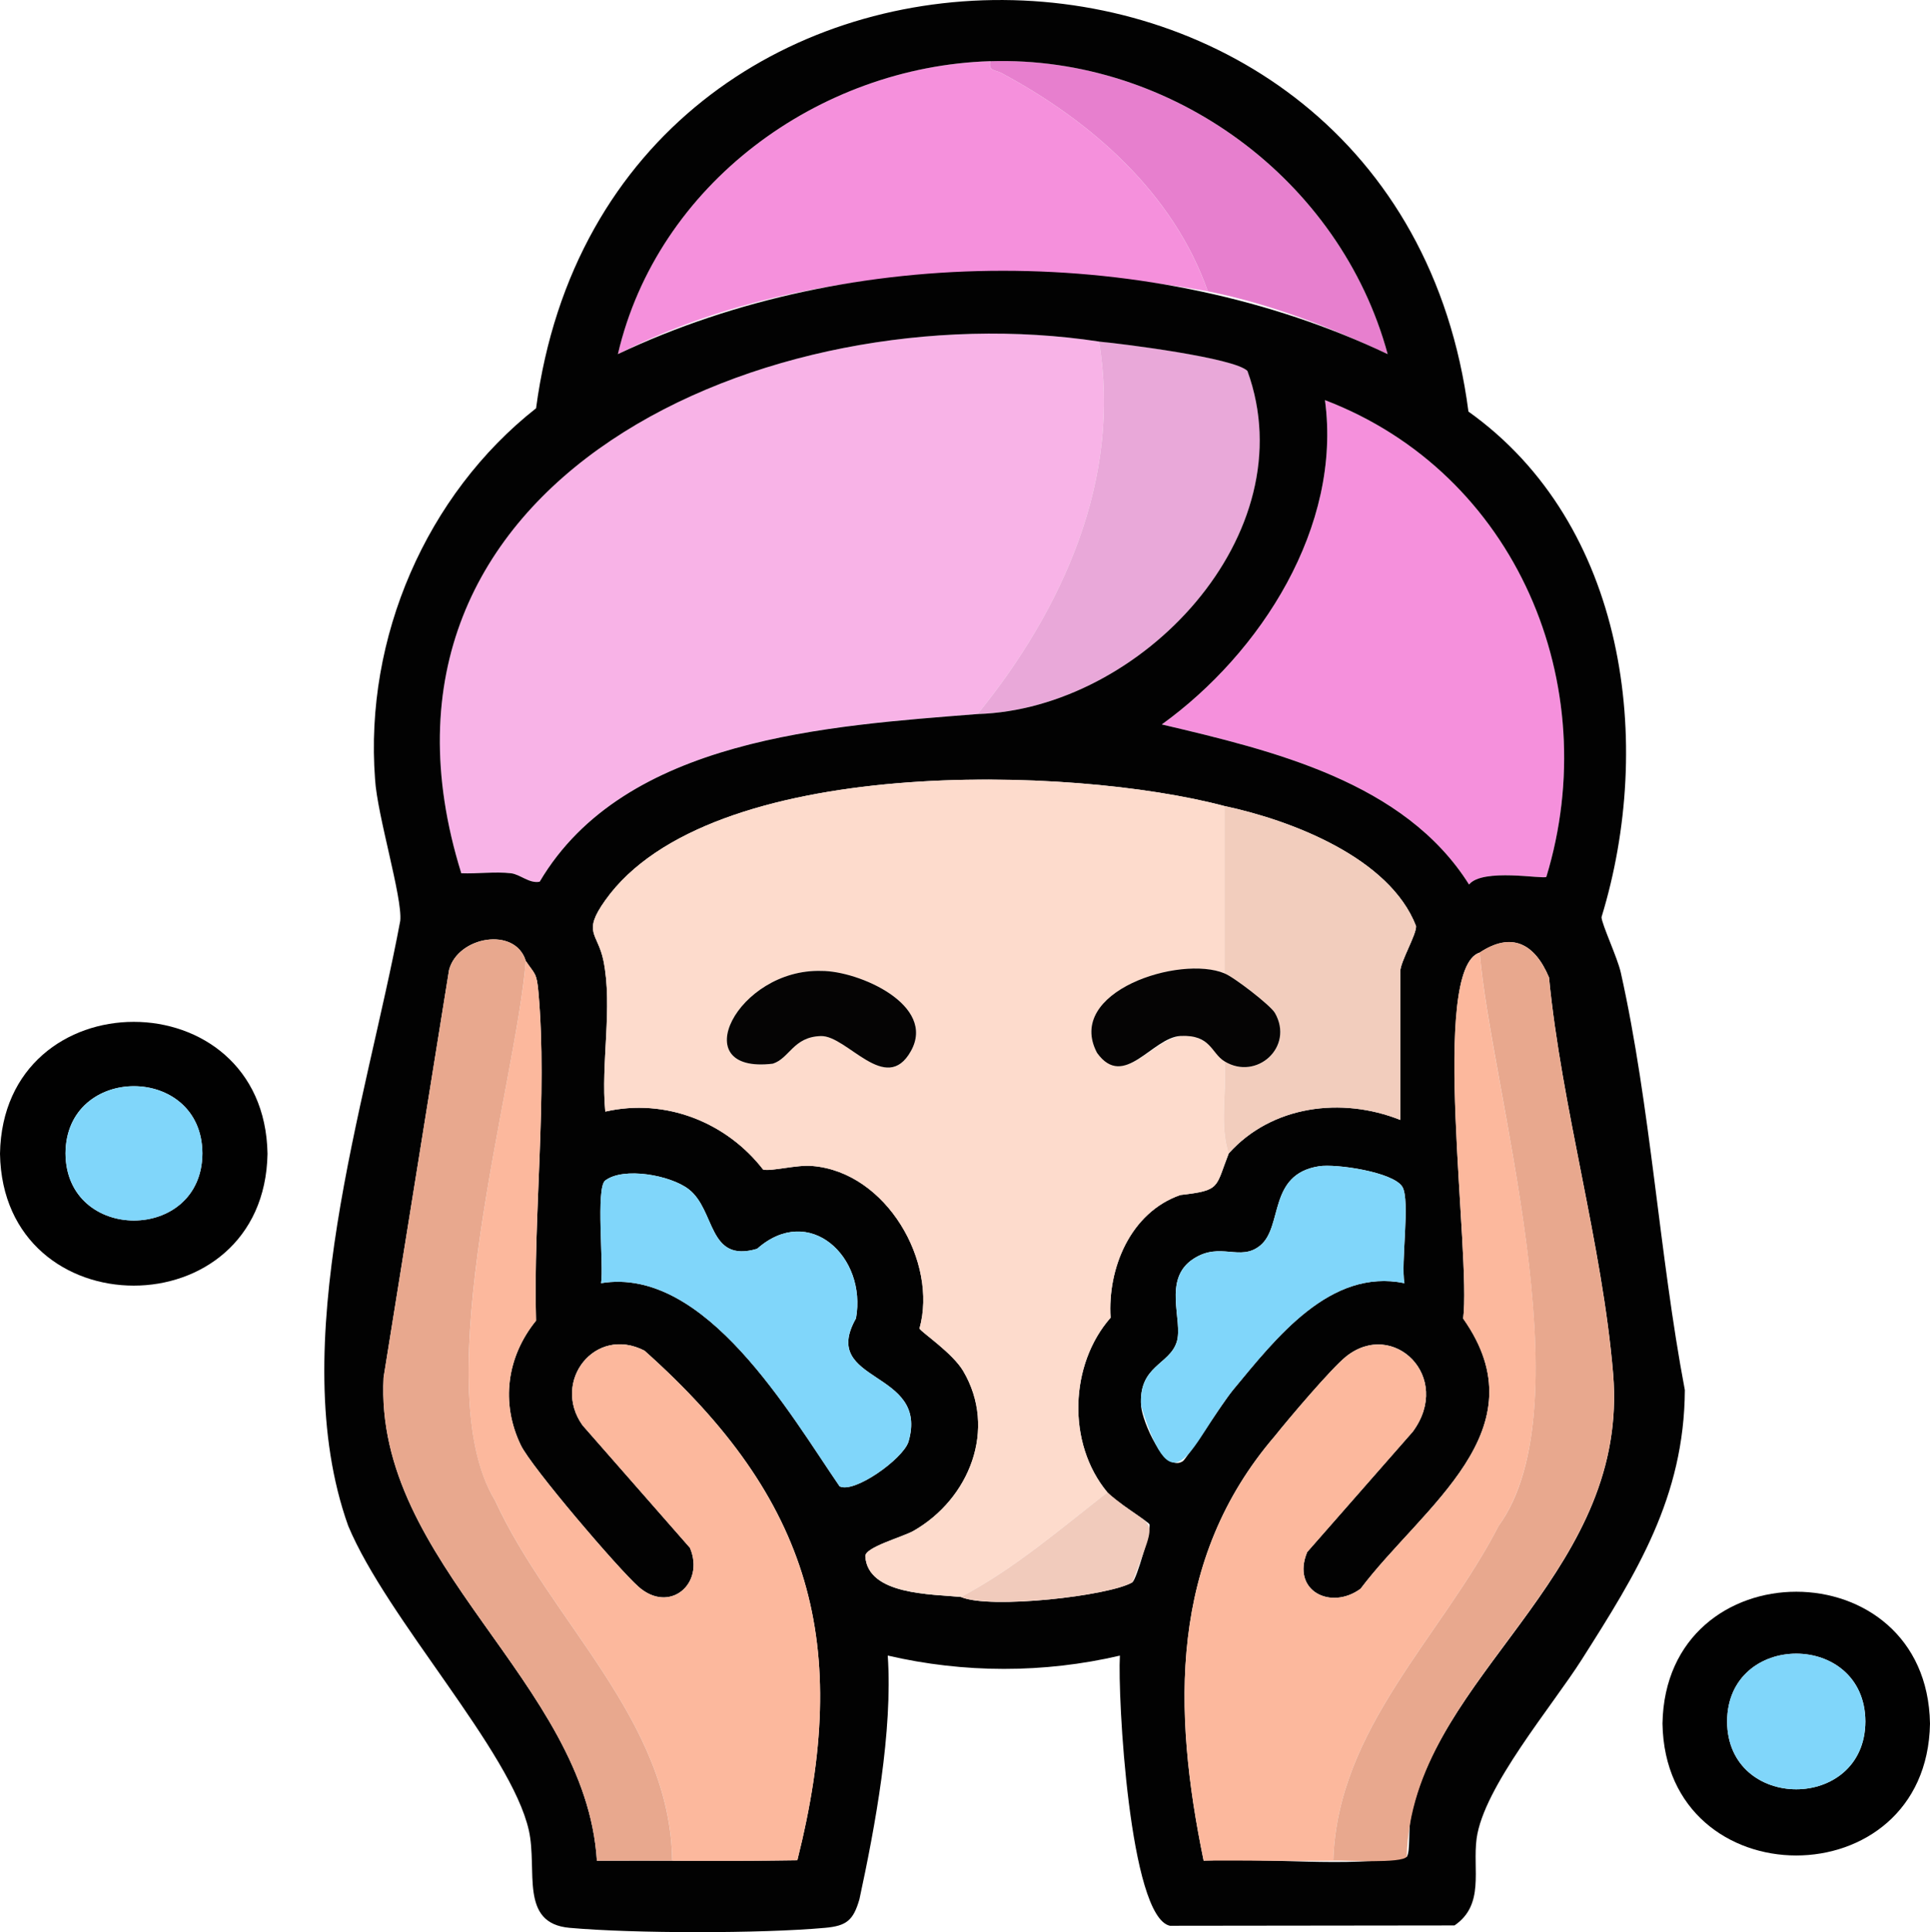 <?xml version="1.0" encoding="UTF-8"?> <svg xmlns="http://www.w3.org/2000/svg" id="Layer_2" data-name="Layer 2" viewBox="0 0 345.3 345.6"><defs><style> .cls-1 { fill: #010101; } .cls-2 { fill: #e77fce; } .cls-3 { fill: #020202; } .cls-4 { fill: #80d6fa; } .cls-5 { fill: #f590dc; } .cls-6 { fill: #e9a8d9; } .cls-7 { fill: #f1cbbc; } .cls-8 { fill: #fddbcc; } .cls-9 { fill: #f2cdbd; } .cls-10 { fill: #050404; } .cls-11 { fill: #e8a88e; } .cls-12 { fill: #fcb89d; } .cls-13 { fill: #f8b3e7; } </style></defs><g id="Layer_1-2" data-name="Layer 1"><g><path class="cls-1" d="M47.86,206.37c-.54,31.46-47.33,31.45-47.86,0,.54-31.46,47.33-31.45,47.86,0ZM36.21,206.3c-.07-16.02-24.42-16.02-24.49,0,.07,16.02,24.42,16.01,24.49,0Z"></path><path class="cls-1" d="M345.3,308.3c-.54,31.46-47.33,31.45-47.86,0,.54-31.45,47.33-31.45,47.86,0ZM333.74,307.92c-.07-16.18-24.67-16.17-24.74,0,.07,16.18,24.67,16.17,24.74,0Z"></path><path class="cls-4" d="M36.21,206.3c-.07,16.02-24.42,16.02-24.49,0,.07-16.02,24.42-16.01,24.49,0Z"></path><path class="cls-4" d="M333.74,307.92c-.07,16.18-24.67,16.17-24.74,0,.07-16.18,24.67-16.17,24.74,0Z"></path><g><g><path class="cls-13" d="M196.62,61.09c4.13,24.58-6.53,47.95-21.71,66.62-26.53,2.11-63.15,4.26-78.35,29.99-1.85.39-3.49-1.31-5.15-1.51-2.85-.33-5.99.12-8.88,0-22.02-70.74,55.42-104.02,114.09-95.11Z"></path><path class="cls-5" d="M276.66,156.85c-.54.46-11.42-1.63-13.83,1.37-11.54-18.37-35.17-23.98-54.97-28.64,17.75-12.8,32.25-35.41,29.19-58.01,34.28,13.09,50.07,50.97,39.61,85.28Z"></path><path class="cls-5" d="M177.16,10.94c-.4,1.81.92,1.55,1.97,2.11,16.04,8.57,30.78,21.45,36.95,39.06-34.18-6.15-74.14-4.69-105.54,11.23,7.05-30.31,35.82-51.44,66.61-52.4Z"></path><path class="cls-6" d="M174.91,127.71c15.17-18.67,25.84-42.05,21.71-66.62,4.3.39,24.3,2.91,26.57,5.25,10.6,29.19-19.04,60.48-48.27,61.37Z"></path><path class="cls-2" d="M177.16,10.94c32.48-1.01,62.62,21.15,71.11,52.39-10.3-4.78-20.97-8.99-32.18-11.22-6.17-17.61-20.91-30.49-36.95-39.06-1.05-.56-2.37-.3-1.97-2.11Z"></path></g><g><path class="cls-3" d="M262.71,73.61c28.3,20.15,33.32,59.42,23.82,90.44.04,1.27,2.86,7.26,3.45,9.91,5.35,23.91,6.87,50.45,11.46,74.68-.11,19.19-8.65,32.78-18.43,48.18-5.32,8.39-17.59,22.82-18.83,32.07-.74,5.56,1.49,11.8-3.95,15.51l-50.92.06c-7.26-1.58-9.37-41.11-8.95-48.32-13.6,3.18-27.91,3.16-41.53-.01.92,13.55-2.26,30.59-5.07,43.6-1.09,3.75-2.28,4.75-6.13,5.1-11.38,1.04-34.34,1.03-45.73,0-9.04-.81-5.69-10.31-7.28-17.42-3.18-14.19-25.41-37.86-32.33-54.5-11.5-32.24,3.21-75.49,9.32-108.21.42-4.13-4.14-18.9-4.51-25.35-1.91-25.27,9.17-50.87,28.81-66.32,13.05-98.02,154.13-96.91,166.81.58ZM177.16,10.94c-30.79.96-59.56,22.09-66.61,52.4,41.85-19.86,95.87-19.89,137.72,0-8.49-31.25-38.62-53.41-71.11-52.39ZM196.62,61.09c-58.69-8.92-136.12,24.4-114.09,95.11,2.89.12,6.03-.33,8.88,0,1.66.19,3.3,1.89,5.15,1.51,15.22-25.74,51.81-27.87,78.35-29.99,29.24-.89,58.87-32.19,48.27-61.37-2.27-2.33-22.27-4.86-26.57-5.25ZM276.66,156.85c10.45-34.32-5.33-72.18-39.61-85.28,3.06,22.61-11.44,45.21-29.19,58.01,19.82,4.67,43.42,10.26,54.97,28.64,2.41-3,13.29-.91,13.83-1.37ZM219.08,144.18c-27.27-7.27-92.24-9.21-110.78,16.85-4.17,5.86-1.36,5.78-.33,10.8,1.69,8.3-.5,18.39.33,27,10.81-2.46,21.7,1.93,28.24,10.37,1.42.37,6.09-.91,8.82-.64,13.29,1.11,22.47,17.22,19.15,29.08.41.7,5.92,4.38,7.81,7.57,6.16,10.4,1.1,22.91-8.86,28.61-1.96,1.12-8.75,2.93-8.64,4.57.46,6.93,11.84,6.73,17.11,7.26,5.12,2.27,26.6-.2,30.68-2.63.76-.63,3.26-9.32,3.06-10.33-.09-.46-6.26-4.2-7.54-5.75-7.32-8.8-6.73-22.95.57-31.24-.56-8.82,3.53-18.83,12.48-21.95,7.26-.81,6.27-1.34,8.66-7.44,7.69-8.58,20.25-10.17,30.69-5.99,0,0,0-26.57,0-26.57,0-1.72,2.94-6.64,2.82-8.11-4.73-12.21-22.29-18.91-34.26-21.46ZM94.07,171.88c-1.88-6.18-12.15-4.41-13.73,1.62,0,0-11.71,72.87-11.71,72.87-1.76,33.45,36.16,54.4,38.16,86.45,11.94-.04,23.91.11,35.86-.08,9.73-38.7,2.59-64.46-27.34-91.15-8.87-4.56-16.66,5.51-11.1,13.34l19.23,21.93c2.72,6.43-3.65,11.87-9.2,6.96-3.62-3.2-19.18-21.41-21.07-25.34-3.63-7.55-2.5-15.8,2.73-22.26-.52-18.74,2.08-40.23.43-58.76-.31-3.52-.66-3.18-2.27-5.59ZM264.74,170.38c-9.01,2.77-1.5,54.14-2.96,65.46,14.11,19.99-7.16,33.52-18.36,48.34-5.3,3.89-12.42.4-9.55-6.56l18.89-21.53c7.24-9.82-3.49-20.21-11.94-13.44-2.64,2.12-10.3,11.16-12.73,14.21-18.96,22.07-18.3,49.03-12.74,75.95,11.13-.59,25.86,1.3,36.35-.69.63-.92.28-4.94.66-6.83,5.55-27.47,39.12-44.96,36.25-79.58-1.9-22.96-9.23-47.68-11.47-70.87-2.59-6.15-6.74-8.19-12.39-4.45ZM251.27,229.52c-.69-3.5,1.08-14.83-.37-17.23-1.61-2.66-11.89-4.17-14.93-3.68-9.17,1.45-6.39,10.82-10.51,14.18-3.59,2.93-7.08-.74-11.89,2.34-5.71,3.64-1.84,11.08-3.04,14.9-1.3,4.13-6.88,4.21-6.37,11.46.19,2.73,4.15,12.04,7.46,9.88.65-.43,7.24-10.66,8.98-12.75,7.73-9.33,17.39-21.82,30.67-19.1ZM107.54,229.52c18.7-3.1,33.9,23.59,42.68,36.34,2.6,1.32,11.24-4.83,12.31-7.93,3.86-13.03-16.04-10.37-9.38-22.11,1.98-11.03-8.38-20.69-17.69-12.45-8.86,2.63-7.39-6.91-12.24-10.65-3.28-2.53-11.67-4.04-14.94-1.56-1.72,1.3-.23,15.22-.74,18.36Z"></path><path class="cls-12" d="M264.74,170.38c1.95,24.37,19.24,80.46,3.38,102.57-10.26,19.88-28.86,36.2-29.58,59.87-7.72.12-15.48-.08-23.2,0-5.56-26.94-6.23-53.85,12.74-75.95,2.43-3.06,10.09-12.1,12.73-14.21,8.45-6.77,19.19,3.62,11.94,13.44l-18.89,21.53c-2.87,6.96,4.25,10.46,9.55,6.56,11.2-14.83,32.48-28.34,18.36-48.33,1.48-11.62-6.1-62.4,2.96-65.46Z"></path><g><path class="cls-12" d="M94.07,171.88c1.62,2.41,1.96,2.06,2.27,5.59,1.65,18.53-.96,40.02-.43,58.76-5.23,6.45-6.36,14.7-2.73,22.26,1.89,3.93,17.45,22.14,21.07,25.34,5.55,4.91,11.91-.53,9.2-6.96l-19.23-21.93c-5.56-7.83,2.23-17.91,11.1-13.34,29.94,26.69,37.06,52.49,27.34,91.15-7.45.12-14.93.13-22.38.08-.37-25.19-21.73-42.69-31.72-64.47-12.56-20.24,3.77-74.74,5.52-96.47Z"></path><path class="cls-11" d="M94.07,171.88c-1.76,22.06-18.06,75.97-5.52,96.47,9.99,21.78,31.35,39.27,31.72,64.47-4.48-.03-8.99.02-13.48,0-1.99-32.04-39.93-53.01-38.16-86.45,0,0,11.71-72.87,11.71-72.87,1.58-6,11.85-7.83,13.73-1.62Z"></path></g><path class="cls-11" d="M238.54,332.81c.72-23.66,19.33-39.99,29.58-59.87,15.84-21.84-1.45-78.53-3.38-102.57,5.65-3.74,9.8-1.69,12.39,4.45,2.24,23.19,9.56,47.92,11.47,70.87,3.1,37.38-36.15,54.47-36.91,86.41-.87,1.26-10.82.66-13.15.7Z"></path><path class="cls-4" d="M107.54,229.52c.51-3.14-.98-17.05.74-18.36,3.28-2.49,11.66-.97,14.94,1.56,4.85,3.74,3.38,13.28,12.24,10.65,9.3-8.23,19.68,1.41,17.68,12.45-6.66,11.75,13.24,9.07,9.38,22.11-1.07,3.11-9.7,9.25-12.31,7.93-8.79-12.75-23.97-39.44-42.68-36.34Z"></path><path class="cls-4" d="M251.27,229.52c-13.27-2.72-22.95,9.79-30.67,19.11-7.61,9.59-10.49,22.19-16.44,2.86-.51-7.25,5.07-7.33,6.37-11.46,1.2-3.82-2.67-11.26,3.04-14.9,4.81-3.07,8.3.6,11.89-2.34,4.12-3.37,1.34-12.74,10.51-14.18,3.04-.48,13.33,1.03,14.93,3.68,1.45,2.4-.32,13.72.37,17.23Z"></path><g><path class="cls-8" d="M219.08,144.18v29.94c-7.97-3.35-28.6,3.27-22.81,14.21,7.39,8.92,12.81-11.84,22.81,1.51.45,5.31-.96,11.41.75,16.47-2.47,6.21-1.29,6.57-8.66,7.44-8.95,3.13-13.04,13.13-12.48,21.95-7.3,8.28-7.89,22.46-.57,31.24-8.39,6.55-16.63,13.65-26.2,18.71-5.27-.53-16.65-.34-17.11-7.26-.11-1.64,6.68-3.45,8.64-4.57,9.97-5.7,15.02-18.21,8.86-28.61-1.89-3.19-7.4-6.87-7.81-7.57,3.32-11.86-5.87-27.98-19.15-29.08-2.73-.27-7.4,1.01-8.82.64-6.53-8.43-17.45-12.84-28.24-10.37-.83-8.6,1.36-18.7-.33-27-1.03-5.02-3.84-4.94.33-10.8,18.54-26.06,83.51-24.11,110.78-16.85ZM146.97,173.67c-15.03-.45-24.62,18.52-8.69,16.59,2.99-.95,3.65-4.81,8.6-4.94s11.62,10.68,16.1,2.69c4.62-8.26-9.33-14.36-16-14.34Z"></path><path class="cls-9" d="M219.08,144.18c11.94,2.53,29.56,9.26,34.26,21.46.12,1.47-2.82,6.39-2.82,8.11v26.57c-10.46-4.17-22.99-2.61-30.69,5.99-1.71-5.06-.3-11.16-.75-16.47,5.71,3.51,12.51-2.55,9.02-8.65-.8-1.4-7.52-6.55-9.02-7.07v-29.94Z"></path><path class="cls-7" d="M198.12,266.94c8.67,7.6,9.41,2.82,4.48,16.08-4.09,2.47-25.55,4.85-30.68,2.63,9.57-5.06,17.81-12.16,26.2-18.71Z"></path><path class="cls-10" d="M219.08,174.12c1.5.52,8.22,5.67,9.02,7.07,3.49,6.09-3.31,12.16-9.02,8.65-2.41-1.48-2.42-4.79-7.85-4.54-5.06.23-10.13,9.75-14.96,3.02-5.78-10.94,14.83-17.55,22.81-14.21Z"></path><path class="cls-10" d="M146.97,173.67c6.67-.02,20.63,6.09,16,14.34-4.47,7.99-11.4-2.82-16.1-2.69-4.94.13-5.61,3.99-8.6,4.94-15.94,1.93-6.33-17.04,8.69-16.59Z"></path></g></g></g></g></g></svg> 
